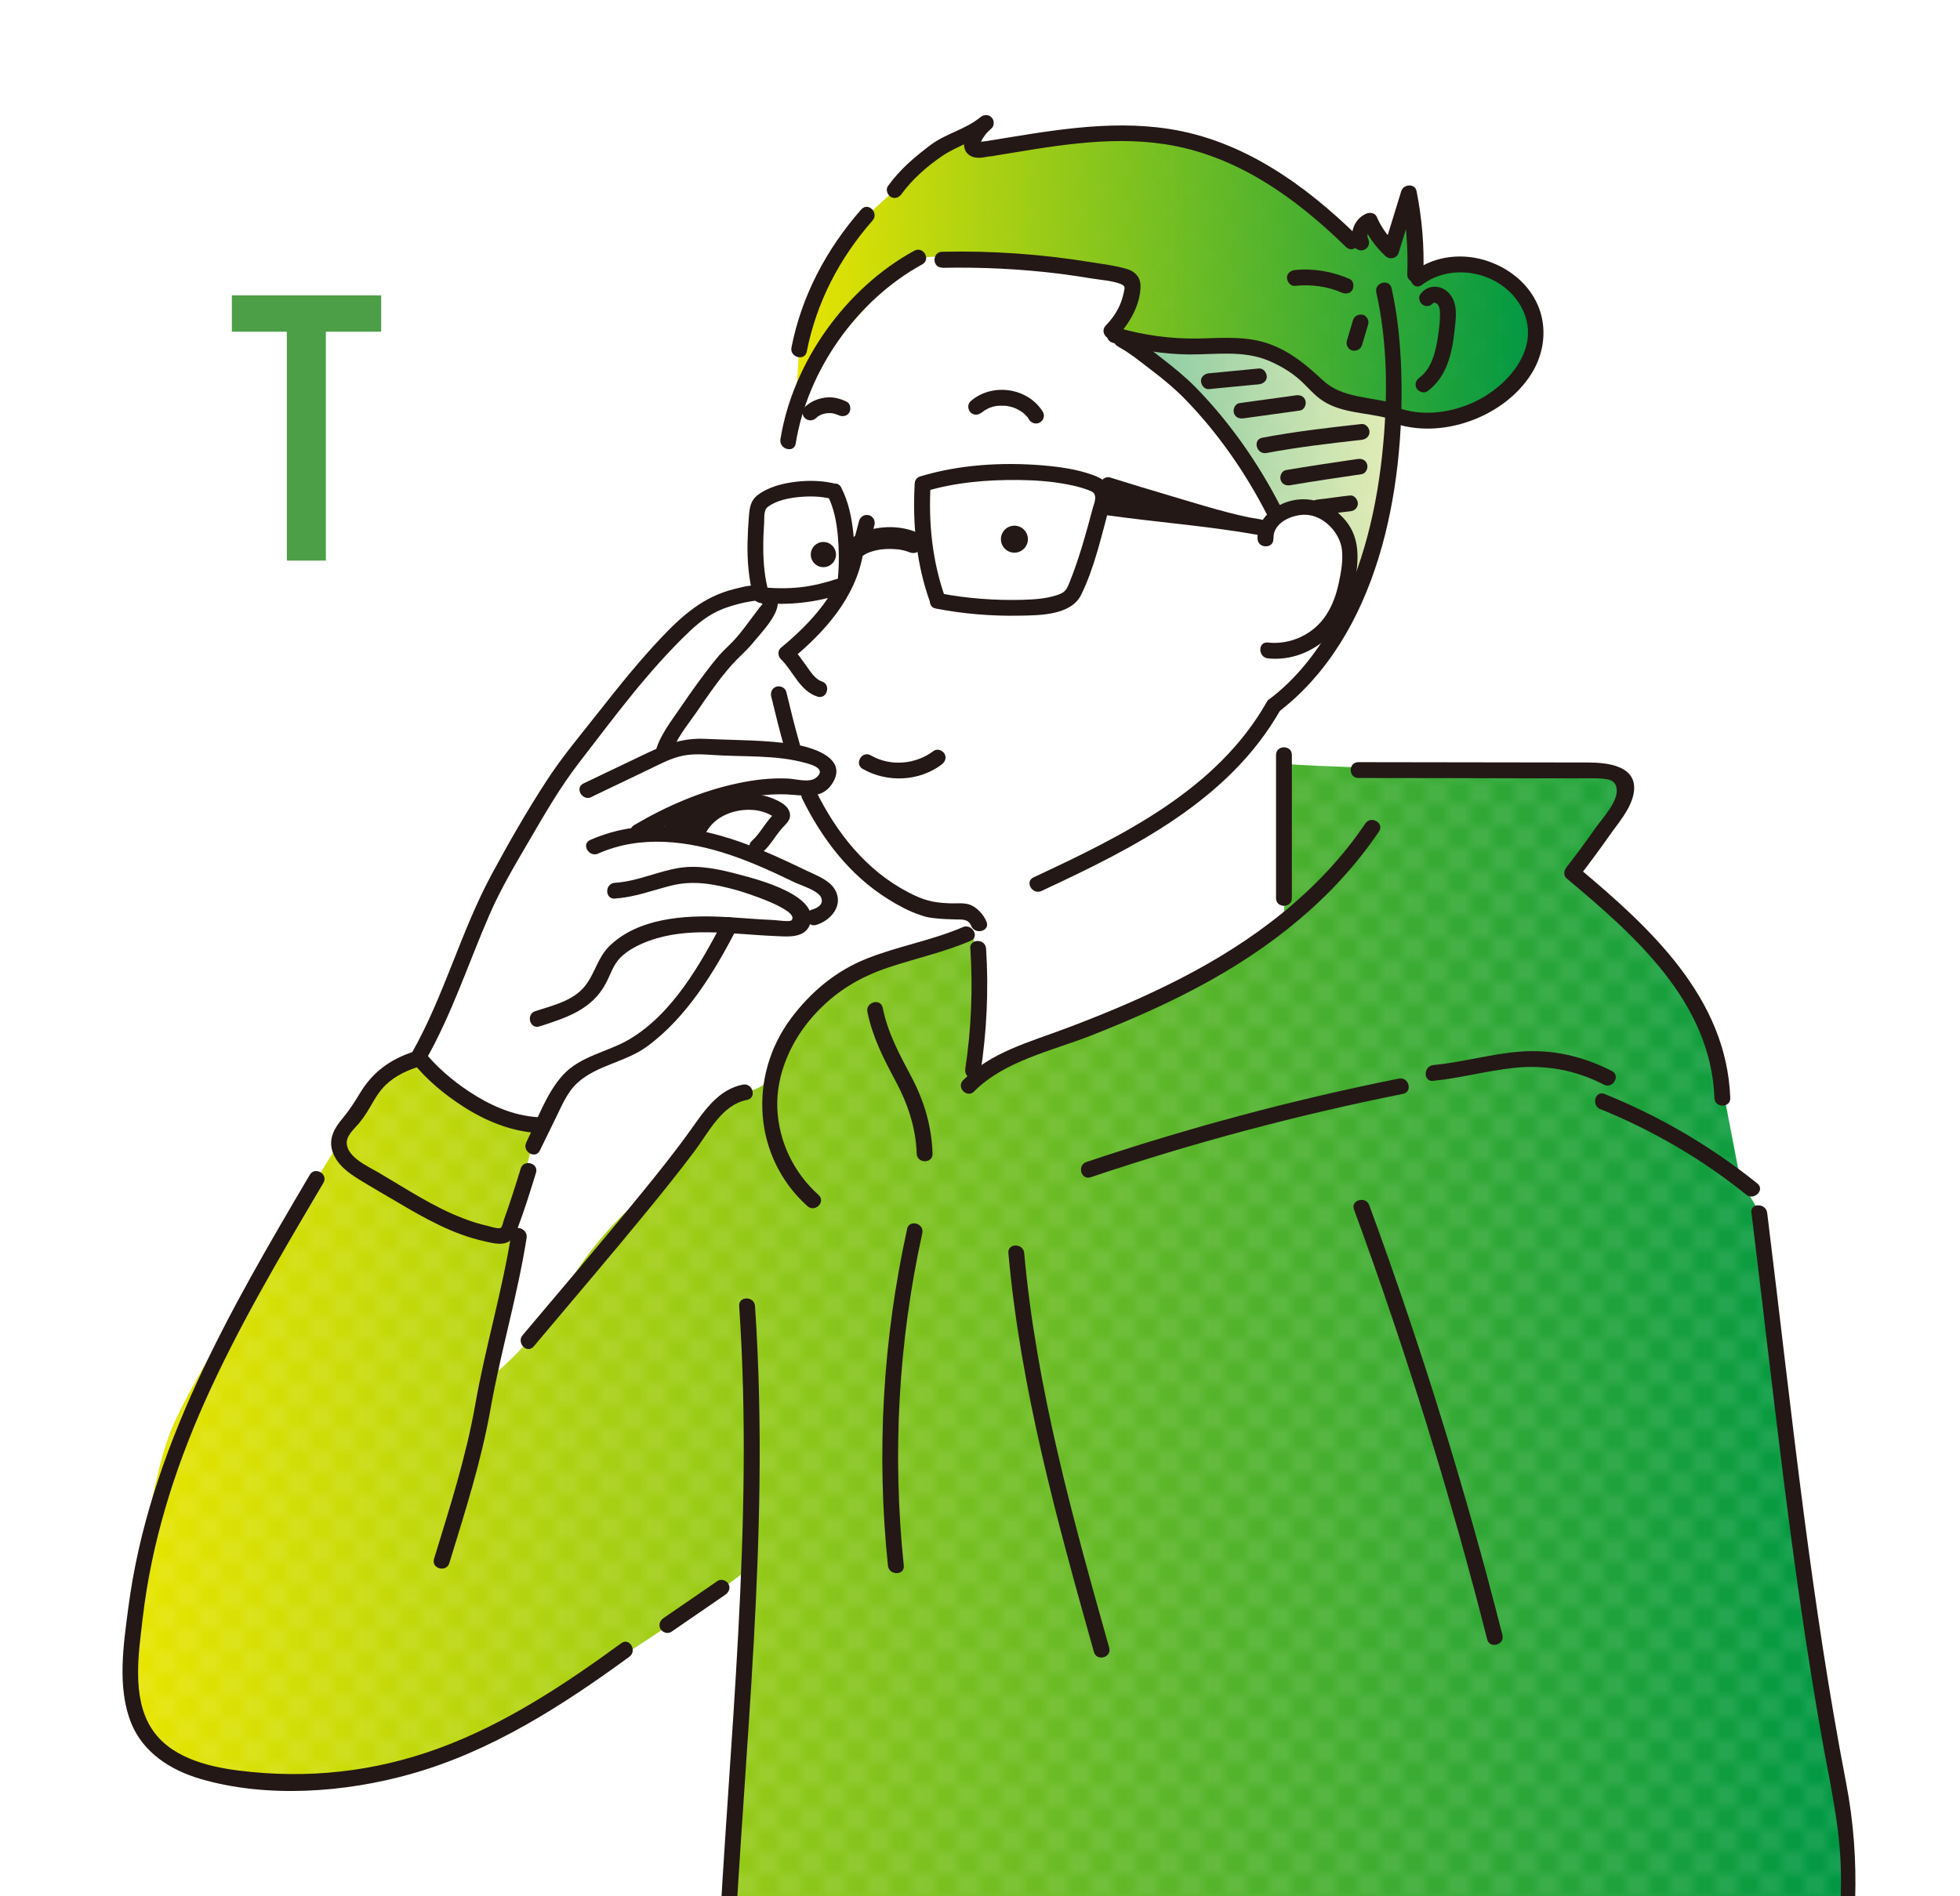 <?xml version="1.0" encoding="UTF-8"?><svg id="_レイヤー_2" xmlns="http://www.w3.org/2000/svg" xmlns:xlink="http://www.w3.org/1999/xlink" viewBox="0 0 175.75 170.08"><defs><style>.cls-1{clip-path:url(#clippath);}.cls-2,.cls-3,.cls-4{fill:none;}.cls-2,.cls-5,.cls-6,.cls-7,.cls-8,.cls-9,.cls-10,.cls-11{stroke-width:0px;}.cls-3{stroke-linejoin:round;stroke-width:.1px;}.cls-3,.cls-4{stroke:#fff;}.cls-4{stroke-miterlimit:10;stroke-width:.05px;}.cls-5{fill:url(#_名称未設定グラデーション_612);}.cls-6{fill:url(#_新規パターンスウォッチ_5);opacity:.3;}.cls-7{fill:url(#_新規グラデーションスウォッチ_18);}.cls-8{fill:url(#_名称未設定グラデーション_612-2);}.cls-9{fill:#4c9f47;}.cls-10{fill:#231815;}.cls-11{fill:#fff;}</style><clipPath id="clippath"><rect class="cls-2" width="175.75" height="170.08"/></clipPath><linearGradient id="_名称未設定グラデーション_612" x1="11.75" y1="136.87" x2="165.27" y2="136.87" gradientUnits="userSpaceOnUse"><stop offset="0" stop-color="#e8e500"/><stop offset="1" stop-color="#009844"/></linearGradient><pattern id="_新規パターンスウォッチ_5" x="0" y="0" width="4" height="4" patternTransform="translate(-747.22 27.07)" patternUnits="userSpaceOnUse" viewBox="0 0 4 4"><rect class="cls-2" width="4" height="4"/><path class="cls-11" d="M4.27,4.62c.07-.03.14-.08.19-.14.22-.25.18-.7-.02-.94-.21-.26-.56-.27-.81-.06-.29.24-.32.68-.07.98.17.2.48.26.71.17Z"/><polygon class="cls-4" points="4.27 4.62 4.32 4.61 4.35 4.57 4.4 4.56 4.44 4.52 4.46 4.48 4.49 4.45 4.52 4.41 4.53 4.37 4.56 4.33 4.58 4.29 4.58 4.25 4.59 4.21 4.61 4.17 4.62 4.12 4.61 4.08 4.62 4.03 4.61 3.99 4.61 3.94 4.61 3.9 4.59 3.86 4.58 3.81 4.57 3.77 4.54 3.73 4.54 3.69 4.51 3.65 4.5 3.61 4.46 3.58 4.45 3.54 4.4 3.51 4.39 3.47 4.34 3.45 4.31 3.42 4.26 3.41 4.22 3.38 4.19 3.36 4.14 3.36 4.09 3.35 4.05 3.33 4 3.33 3.96 3.35 3.92 3.35 3.87 3.34 3.83 3.37 3.78 3.38 3.74 3.4 3.7 3.42 3.66 3.45 3.63 3.48 3.6 3.51 3.57 3.55 3.53 3.57 3.5 3.61 3.48 3.65 3.47 3.69 3.45 3.74 3.43 3.78 3.42 3.82 3.4 3.86 3.39 3.91 3.4 3.95 3.38 4 3.38 4.04 3.39 4.09 3.4 4.13 3.41 4.18 3.43 4.22 3.43 4.27 3.46 4.3 3.49 4.34 3.51 4.38 3.54 4.42 3.55 4.46 3.6 4.48 3.62 4.53 3.66 4.54 3.7 4.58 3.74 4.59 3.78 4.61 3.82 4.63 3.87 4.64 3.91 4.65 3.96 4.65 4 4.68 4.05 4.68 4.1 4.66 4.14 4.67 4.19 4.66 4.23 4.65 4.27 4.62"/><path class="cls-11" d="M2.11,2.54c-.09.02-.19.03-.27,0-.08-.02-.16-.07-.22-.14-.13-.13-.19-.32-.17-.5.01-.12.07-.23.15-.31.37-.35,1-.06.96.43,0,.12-.05.23-.12.32-.05.06-.11.12-.19.15-.04.02-.09.03-.14.04Z"/><polygon class="cls-3" points="2.11 2.55 2.06 2.55 2.02 2.56 1.97 2.56 1.93 2.56 1.88 2.56 1.83 2.55 1.8 2.52 1.76 2.51 1.72 2.49 1.67 2.47 1.64 2.44 1.62 2.4 1.59 2.37 1.56 2.34 1.53 2.31 1.51 2.27 1.49 2.24 1.48 2.19 1.47 2.15 1.46 2.11 1.45 2.07 1.44 2.03 1.44 1.99 1.45 1.95 1.45 1.91 1.45 1.86 1.46 1.82 1.47 1.77 1.5 1.74 1.52 1.7 1.55 1.67 1.56 1.62 1.6 1.6 1.64 1.57 1.67 1.55 1.7 1.51 1.74 1.49 1.78 1.49 1.82 1.47 1.87 1.46 1.91 1.44 1.95 1.44 1.99 1.44 2.04 1.45 2.08 1.45 2.12 1.47 2.16 1.47 2.21 1.48 2.25 1.49 2.28 1.53 2.32 1.54 2.36 1.57 2.39 1.6 2.41 1.64 2.45 1.66 2.48 1.69 2.49 1.74 2.52 1.77 2.54 1.81 2.55 1.85 2.56 1.9 2.55 1.94 2.57 1.99 2.55 2.03 2.54 2.07 2.55 2.12 2.52 2.16 2.51 2.2 2.51 2.25 2.48 2.28 2.46 2.32 2.44 2.36 2.41 2.39 2.39 2.42 2.35 2.45 2.32 2.47 2.28 2.48 2.24 2.5 2.2 2.53 2.15 2.53 2.11 2.55"/><path class="cls-11" d="M.27,4.62c.07-.03.14-.08.19-.14.22-.25.18-.7-.02-.94-.21-.26-.56-.27-.81-.06-.29.24-.32.68-.07.98.17.2.48.26.71.17Z"/><polygon class="cls-4" points=".27 4.62 .32 4.61 .35 4.57 .4 4.56 .44 4.52 .46 4.48 .49 4.45 .52 4.41 .53 4.37 .56 4.33 .58 4.29 .58 4.25 .59 4.21 .61 4.17 .62 4.12 .61 4.08 .62 4.03 .61 3.99 .61 3.94 .61 3.9 .59 3.86 .58 3.81 .57 3.77 .54 3.73 .54 3.69 .51 3.65 .5 3.61 .46 3.58 .45 3.54 .4 3.51 .39 3.47 .34 3.45 .31 3.42 .26 3.41 .22 3.38 .19 3.36 .14 3.36 .09 3.35 .05 3.33 0 3.33 -.04 3.35 -.08 3.35 -.13 3.34 -.17 3.37 -.22 3.38 -.26 3.4 -.3 3.42 -.34 3.45 -.37 3.48 -.4 3.51 -.43 3.55 -.47 3.57 -.5 3.61 -.52 3.65 -.53 3.69 -.55 3.74 -.57 3.78 -.58 3.82 -.6 3.86 -.61 3.91 -.6 3.95 -.62 4 -.62 4.04 -.61 4.09 -.6 4.13 -.59 4.18 -.57 4.22 -.57 4.27 -.54 4.3 -.51 4.34 -.49 4.38 -.46 4.42 -.45 4.46 -.4 4.48 -.38 4.53 -.34 4.54 -.3 4.58 -.26 4.59 -.22 4.61 -.18 4.63 -.13 4.64 -.09 4.65 -.04 4.65 0 4.68 .05 4.68 .1 4.66 .14 4.67 .19 4.66 .23 4.65 .27 4.62"/><rect class="cls-2" width="4" height="4"/><path class="cls-11" d="M4.27.62c.07-.03.14-.08.19-.14.22-.25.18-.7-.02-.94-.21-.26-.56-.27-.81-.06-.29.24-.32.68-.07.98.17.2.48.26.71.17Z"/><polygon class="cls-4" points="4.27 .62 4.32 .61 4.35 .57 4.4 .56 4.44 .52 4.46 .48 4.49 .45 4.52 .41 4.53 .37 4.56 .33 4.58 .29 4.58 .25 4.59 .21 4.61 .17 4.62 .12 4.61 .08 4.62 .03 4.61 -.01 4.61 -.06 4.61 -.1 4.59 -.14 4.58 -.19 4.57 -.23 4.54 -.27 4.54 -.31 4.51 -.35 4.5 -.39 4.46 -.42 4.45 -.46 4.4 -.49 4.39 -.53 4.34 -.55 4.31 -.58 4.26 -.59 4.22 -.62 4.19 -.64 4.14 -.64 4.09 -.65 4.05 -.67 4 -.67 3.96 -.65 3.92 -.65 3.87 -.66 3.83 -.63 3.78 -.62 3.74 -.6 3.7 -.58 3.66 -.55 3.63 -.52 3.6 -.49 3.57 -.45 3.53 -.43 3.5 -.39 3.48 -.35 3.47 -.31 3.45 -.26 3.43 -.22 3.42 -.18 3.4 -.14 3.39 -.09 3.4 -.05 3.38 0 3.38 .04 3.39 .09 3.4 .13 3.41 .18 3.43 .22 3.43 .27 3.46 .3 3.49 .34 3.51 .38 3.54 .42 3.55 .46 3.6 .48 3.62 .53 3.66 .54 3.7 .58 3.74 .59 3.78 .61 3.82 .63 3.87 .64 3.91 .65 3.96 .65 4 .68 4.05 .68 4.1 .66 4.14 .67 4.19 .66 4.23 .65 4.27 .62"/><path class="cls-11" d="M.27.62c.07-.03.14-.08.19-.14.22-.25.18-.7-.02-.94-.21-.26-.56-.27-.81-.06-.29.24-.32.68-.07.98.17.2.48.26.71.17Z"/><polygon class="cls-4" points=".27 .62 .32 .61 .35 .57 .4 .56 .44 .52 .46 .48 .49 .45 .52 .41 .53 .37 .56 .33 .58 .29 .58 .25 .59 .21 .61 .17 .62 .12 .61 .08 .62 .03 .61 -.01 .61 -.06 .61 -.1 .59 -.14 .58 -.19 .57 -.23 .54 -.27 .54 -.31 .51 -.35 .5 -.39 .46 -.42 .45 -.46 .4 -.49 .39 -.53 .34 -.55 .31 -.58 .26 -.59 .22 -.62 .19 -.64 .14 -.64 .09 -.65 .05 -.67 0 -.67 -.04 -.65 -.08 -.65 -.13 -.66 -.17 -.63 -.22 -.62 -.26 -.6 -.3 -.58 -.34 -.55 -.37 -.52 -.4 -.49 -.43 -.45 -.47 -.43 -.5 -.39 -.52 -.35 -.53 -.31 -.55 -.26 -.57 -.22 -.58 -.18 -.6 -.14 -.61 -.09 -.6 -.05 -.62 0 -.62 .04 -.61 .09 -.6 .13 -.59 .18 -.57 .22 -.57 .27 -.54 .3 -.51 .34 -.49 .38 -.46 .42 -.45 .46 -.4 .48 -.38 .53 -.34 .54 -.3 .58 -.26 .59 -.22 .61 -.18 .63 -.13 .64 -.09 .65 -.04 .65 0 .68 .05 .68 .1 .66 .14 .67 .19 .66 .23 .65 .27 .62"/></pattern><linearGradient id="_新規グラデーションスウォッチ_18" x1="101.53" y1="42.39" x2="125.25" y2="42.39" gradientUnits="userSpaceOnUse"><stop offset="0" stop-color="#86c9a1"/><stop offset="1" stop-color="#e4edb6"/></linearGradient><linearGradient id="_名称未設定グラデーション_612-2" x1="71.31" y1="24.13" x2="137.76" y2="24.13" xlink:href="#_名称未設定グラデーション_612"/></defs><g id="_マスク"><g class="cls-1"><path class="cls-5" d="M84.95,84.52s-3.87.33-6.48,1.76-2.82.91-4.86,3.16-3.93,5.03-4.23,6.58c-.3,1.55-2.57,1.95-2.57,1.95,0,0-2.14.8-3.35,2.47s-3.57,6.06-4.66,6.28-5.37,4.1-8.01,8.76c-2.64,4.66-6.09,7.45-6.09,7.45l1.76-11.52-.37-2.46,2.11-8.05s-1.19.13-3.19-.7-6.13-2.79-6.04-3.48c.24-1.77-1.44-1.93-1.44-1.93,0,0-2.18.51-3.29,1.93s-5.09,7.68-6.88,10.78-10.33,16.37-12.1,20.97-3.39,15.39-3.49,21.24c-.1,5.85,3.39,9.2,10.04,9.84,13.23,1.26,15.99-.87,22.52-4.15,6.53-3.28,21.68-13.52,23.09-14.98.06,4.79-3.08,41.43-2.71,42.85s2,4.92,2,4.92l6.29,17h84.94l6.31-24.3s2.33-9.55,0-24.18c-2.33-14.63-6.47-47.94-6.47-47.94l-1.73-2.96-1.69-8.8s-3.05-12.76-13.36-18.74c2.25-3.02,4.74-6.97,4.74-6.97,0,0,1.7-2.24-6.41-2.24-17.37,0-24.18-.54-24.18-.54v14.18s-4.39,2.74-5.99,3.93-16.42,7.3-20.31,9.17c-1.36.54-1.98.21-1.98.21l.93-6.98-.54-5.26-2.3.75Z"/><path class="cls-6" d="M84.95,84.52s-3.87.33-6.48,1.76-2.82.91-4.86,3.16-3.93,5.03-4.23,6.58c-.3,1.55-2.57,1.95-2.57,1.95,0,0-2.14.8-3.35,2.47s-3.57,6.06-4.66,6.28-5.37,4.1-8.01,8.76c-2.64,4.66-6.09,7.45-6.09,7.45l1.76-11.52-.37-2.46,2.11-8.05s-1.19.13-3.19-.7-6.13-2.79-6.04-3.48c.24-1.77-1.44-1.93-1.44-1.93,0,0-2.18.51-3.29,1.93s-5.09,7.68-6.88,10.78-10.33,16.37-12.1,20.97-3.39,15.39-3.49,21.24c-.1,5.85,3.39,9.2,10.04,9.84,13.23,1.26,15.99-.87,22.52-4.15,6.53-3.28,21.68-13.52,23.09-14.98.06,4.79-3.08,41.43-2.71,42.85s2,4.92,2,4.92l6.29,17h84.94l6.31-24.3s2.33-9.55,0-24.18c-2.33-14.63-6.47-47.94-6.47-47.94l-1.73-2.96-1.69-8.8s-3.05-12.76-13.36-18.74c2.25-3.02,4.74-6.97,4.74-6.97,0,0,1.7-2.24-6.41-2.24-17.37,0-24.18-.54-24.18-.54v14.18s-4.39,2.74-5.99,3.93-16.42,7.3-20.31,9.17c-1.36.54-1.98.21-1.98.21l.93-6.98-.54-5.26-2.3.75Z"/><path class="cls-7" d="M124.22,36.78s-2.26-.28-4.08-1.2-1.51-1.68-4.4-3.04-2.99-1.36-5.1-1.48-3.71-.03-4.86-.11-4.25-.59-4.25-.59c0,0,5.58,5.44,6.45,6.62s6.82,9.03,6.82,9.03c0,0,1.61-2.12,3.64-.35s3.07,6.73,1.68,8.75c.18-.32,1.74-1.57,1.72-2.96s2.64-3.9,3.39-12.61c.17-1.97-1.01-2.07-1.01-2.07Z"/><path class="cls-6" d="M124.22,36.78s-2.26-.28-4.08-1.2-1.51-1.68-4.4-3.04-2.99-1.36-5.1-1.48-3.71-.03-4.86-.11-4.25-.59-4.25-.59c0,0,5.58,5.44,6.45,6.62s6.82,9.03,6.82,9.03c0,0,1.61-2.12,3.64-.35s3.07,6.73,1.68,8.75c.18-.32,1.74-1.57,1.72-2.96s2.64-3.9,3.39-12.61c.17-1.97-1.01-2.07-1.01-2.07Z"/><path class="cls-8" d="M71.65,31.35s2.05-7.98,5.67-11.58,8.59-7.32,8.59-7.32l2.5-1.42s-3.02,2.05-.62,2.42,6.41-1.98,12.16-1.49c5.75.49,15.19,2.46,20.53,9.01.71.68,2.36-1.18,2.36-1.18l1.92,2.68,1.58-5.13.8,7.61s4.11-2.02,6.26-.78,4.75,3.21,4.31,5.56-3.04,6.6-5.99,7.28-6.51-.32-6.51-.32c0,0-.92-.39-3.48-.99s-3.91-1.1-6.03-3.04-3.98-1.93-5.97-1.94-8.24-.24-8.24-.24l-1.54-.41s1.81-2.69,1.61-3.55.06-1.52-3.39-2.18-13.03-1.22-13.03-1.22c0,0-2.58-.44-3.82.59s-8.2,8.9-8.2,8.9l-1.81,4.24.34-5.49Z"/><path class="cls-6" d="M71.65,31.35s2.05-7.98,5.67-11.58,8.59-7.32,8.59-7.32l2.5-1.42s-3.02,2.05-.62,2.42,6.41-1.98,12.16-1.49c5.75.49,15.19,2.46,20.53,9.01.71.68,2.36-1.18,2.36-1.18l1.92,2.68,1.58-5.13.8,7.61s4.11-2.02,6.26-.78,4.75,3.21,4.31,5.56-3.04,6.6-5.99,7.28-6.51-.32-6.51-.32c0,0-.92-.39-3.48-.99s-3.91-1.1-6.03-3.04-3.98-1.93-5.97-1.94-8.24-.24-8.24-.24l-1.54-.41s1.81-2.69,1.61-3.55.06-1.52-3.39-2.18-13.03-1.22-13.03-1.22c0,0-2.58-.44-3.82.59s-8.2,8.9-8.2,8.9l-1.81,4.24.34-5.49Z"/><path class="cls-10" d="M93.39,79.91c8.16-3.8,16.8-8.09,21.42-16.23.45-.79-.77-1.51-1.22-.72-4.49,7.91-12.99,12.03-20.91,15.73-.83.38-.11,1.61.72,1.22h0Z"/><path class="cls-10" d="M77.19,49.45s.07-.07.11-.1c.08-.07-.13.08.03-.02.08-.05.16-.1.24-.15s.17-.09.26-.13c.19-.09-.07.02.04-.02.05-.02.1-.04.16-.06.21-.07.42-.13.63-.17.1-.02.21-.04.31-.06-.1.02.02,0,.06,0,.06,0,.12-.01.18-.02.44-.04.88-.03,1.32.02.08,0-.08-.02.05,0,.06,0,.11.02.17.03.1.02.19.04.29.06.1.03.21.05.31.09.05.02.31.12.17.06.35.15.76.11.97-.25.17-.3.1-.82-.25-.97-.97-.41-2.04-.55-3.09-.45s-2.15.4-2.96,1.13c-.28.26-.26.74,0,1,.28.28.72.26,1,0h0Z"/><path class="cls-10" d="M77.19,49.99s.07-.07.11-.1c.08-.07-.13.08.03-.02.08-.05.16-.1.24-.15s.17-.09.26-.13c.19-.09-.07.02.04-.02.05-.02.1-.04.16-.06.21-.07.42-.13.63-.17.1-.02.21-.04.31-.06-.1.02.02,0,.06,0,.06,0,.12-.01.18-.02.44-.04.88-.03,1.32.02.08,0-.08-.02.05,0,.06,0,.11.02.17.03.1.02.19.04.29.06.1.03.21.05.31.09.05.02.31.12.17.06.35.15.76.11.97-.25.17-.3.1-.82-.25-.97-.97-.41-2.04-.55-3.09-.45s-2.15.4-2.96,1.13c-.28.26-.26.74,0,1,.28.28.72.26,1,0h0Z"/><path class="cls-10" d="M82.02,43.4c-.21,3.61.16,7.26,1.4,10.68.31.85,1.68.48,1.37-.38-1.2-3.31-1.55-6.8-1.34-10.3.05-.91-1.37-.91-1.42,0h0Z"/><path class="cls-10" d="M82.91,44.09c2.72-.83,5.63-1.07,8.46-1.04,1.46.02,2.92.12,4.35.4.58.11,1.16.25,1.72.45.48.17.81.27.76.85-.02.26-.13.53-.2.78-.6,2.24-1.22,4.53-2.09,6.69-.29.71-.4.91-1.14,1.16-1,.33-2.09.39-3.14.42-2.44.06-4.95-.12-7.35-.59-.89-.17-1.27,1.19-.38,1.37,2.46.48,5.03.69,7.53.64,1.76-.03,4.62-.02,5.52-1.88,1.12-2.29,1.73-4.91,2.39-7.36.17-.63.42-1.32.25-1.97-.2-.78-.9-1.16-1.61-1.41-1.43-.52-2.98-.73-4.49-.86-3.61-.3-7.48-.07-10.97.99-.87.26-.5,1.63.38,1.37h0Z"/><path class="cls-10" d="M112.89,47.3c-3.2-.53-13.52-3.77-13.52-3.77v2.01c3.19.46,10.1,1.14,13.52,1.76"/><path class="cls-10" d="M113.07,46.61c-2.69-.46-5.34-1.32-7.96-2.09-1.86-.55-3.71-1.11-5.56-1.69-.44-.14-.9.24-.9.68v2.01c0,.28.22.64.52.68,4.5.64,9.04.96,13.52,1.76.89.16,1.27-1.21.38-1.37-4.47-.8-9.02-1.12-13.52-1.76l.52.68v-2.01l-.9.68c1.85.58,3.7,1.14,5.56,1.69,2.62.77,5.27,1.63,7.96,2.09.89.15,1.28-1.21.38-1.37h0Z"/><path class="cls-10" d="M76.55,51.8c.11-1.31.1-2.64-.03-3.95-.15-1.42-.43-2.84-1.09-4.12-.42-.81-1.64-.09-1.22.72.57,1.11.81,2.4.92,3.64s.12,2.48.01,3.71c-.03.38.35.71.71.71.41,0,.68-.33.71-.71h0Z"/><path class="cls-10" d="M75,43.41c-1.14-.3-2.37-.34-3.54-.21-1.24.14-2.53.45-3.54,1.22-.6.46-.7,1.1-.76,1.81-.07.81-.11,1.61-.13,2.42-.03,1.65.1,3.32.54,4.91.25.88,1.61.5,1.37-.38-.38-1.34-.5-2.72-.5-4.11,0-.73.03-1.46.08-2.19.03-.42-.06-1.11.31-1.4.76-.59,1.88-.81,2.81-.9.99-.09,2-.08,2.96.18.88.23,1.26-1.13.38-1.37h0Z"/><path class="cls-10" d="M114.19,48.31c-.06-1.44,1.67-2.17,2.89-2.14,1.6.05,3.08,1.6,3.25,3.15.11.96-.08,2.01-.28,2.95-.22,1.04-.57,2.04-1.16,2.93-1.14,1.71-3.17,2.65-5.2,2.43-.91-.1-.9,1.32,0,1.42,2.02.22,4.04-.57,5.48-1.98,1.51-1.48,2.16-3.56,2.44-5.6.25-1.82.19-3.53-1.11-4.96-1.2-1.32-2.81-2-4.58-1.63-1.62.34-3.24,1.65-3.16,3.44.04.91,1.46.91,1.42,0h0Z"/><path class="cls-10" d="M123.41,26.23c1.01,4.47,1.03,9.19.61,13.73-.5,5.43-1.77,10.96-4.39,15.77-1.46,2.68-3.36,5.12-5.79,6.97-.72.55-.01,1.78.72,1.22,9.02-6.86,11.41-19.9,11.09-30.58-.08-2.51-.32-5.04-.87-7.49-.2-.89-1.57-.51-1.37.38h0Z"/><path class="cls-10" d="M128.57,27.12c-.04.06,0,.01.06.03.05.02.17.04.24.11.2.18.24.52.25.77.02.73-.08,1.49-.19,2.21-.2,1.29-.54,2.81-1.65,3.63-.31.23-.46.61-.25.97.18.3.66.48.97.25,1.75-1.29,2.21-3.42,2.43-5.46.12-1.06.32-2.34-.42-3.24s-1.99-.9-2.65,0c-.23.31-.05.79.25.97.36.21.74.05.97-.25h0Z"/><path class="cls-10" d="M81.98,22.49c-6.14,3.35-10.89,10-12,16.91-.14.89,1.22,1.28,1.37.38,1.06-6.58,5.5-12.87,11.35-16.07.8-.44.09-1.66-.72-1.22h0Z"/><path class="cls-10" d="M69.15,62.45c.38,1.57.76,3.14,1.21,4.69.11.37.5.6.87.49s.6-.5.49-.87c-.45-1.55-.83-3.12-1.21-4.69-.09-.37-.51-.59-.87-.49-.38.1-.58.5-.49.87h0Z"/><path class="cls-10" d="M77.37,68.97c2.17,1.25,5.06,1.12,7.07-.4.3-.23.46-.61.25-.97-.18-.3-.66-.49-.97-.25-1.62,1.22-3.87,1.42-5.64.4-.79-.46-1.51.77-.72,1.22h0Z"/><path class="cls-10" d="M76,49.41c-.65,3.63-3.24,6.43-5.99,8.7-.29.24-.26.76,0,1,1.11,1.07,1.7,2.87,3.29,3.37.87.27,1.25-1.09.38-1.37-.58-.18-1.02-.89-1.36-1.36-.41-.56-.8-1.17-1.3-1.65v1c2.92-2.41,5.66-5.48,6.35-9.33.16-.89-1.21-1.27-1.37-.38h0Z"/><path class="cls-10" d="M88.05,37s.17-.14.06-.06c.04-.03.09-.06.14-.1.1-.07.21-.13.31-.18.05-.02.1-.05.15-.07.11-.05-.15.05.04-.02.11-.03.21-.07.31-.1.12-.03.24-.05.36-.07.08-.01-.09,0,.04,0,.07,0,.13-.01.2-.01.11,0,.22,0,.33,0,.07,0,.13,0,.2.01.14,0-.04,0,.04,0,.23.04.46.09.68.17.05.02.1.04.16.06.07.03-.07-.04.04.02s.22.11.32.17.21.13.3.2c-.06-.04-.03-.02.01.01.05.04.1.09.15.13.08.08.15.16.23.24.13.15-.06-.1.05.07.04.06.07.11.11.17.2.32.63.45.97.25s.46-.64.25-.97c-1.35-2.17-4.56-2.61-6.47-.93-.29.25-.26.74,0,1,.29.29.71.25,1,0h0Z"/><path class="cls-10" d="M68.27,54.08c2.48.23,4.9-.04,7.27-.82.86-.28.49-1.65-.38-1.37-1.09.36-2.22.65-3.37.78s-2.35.11-3.52,0c-.38-.04-.71.35-.71.71,0,.41.33.67.71.71h0Z"/><path class="cls-10" d="M75.92,36.03c-.59-.29-1.25-.46-1.91-.37-.7.09-1.32.36-1.84.84-.27.25-.27.75,0,1,.29.27.71.27,1,0,.04-.04.1-.07.13-.12-.02.02-.12.08-.04.03.02-.02.05-.03.07-.05.1-.06.2-.12.3-.17.08-.04-.02.01-.05.02.03,0,.05-.02.08-.03.05-.02.11-.04.16-.05s.11-.03.17-.04c.03,0,.06-.01.08-.02.13-.03-.13.01-.04,0,.12-.01.23-.02.35-.02.06,0,.12,0,.18.01.02,0,.13.02.02,0s0,0,.02,0c.12.02.24.05.35.09.06.02.12.04.17.06.09.03-.12-.06-.04-.02.03.02.07.03.11.05.33.16.78.1.97-.25.17-.32.1-.79-.25-.97h0Z"/><path class="cls-10" d="M127.5,25.55c2.79-2.1,7.14-1.13,8.86,1.9,2.06,3.61-1.13,7.26-4.33,8.68-1.96.87-4.25,1.19-6.33.56-.88-.26-1.25,1.1-.38,1.37,4.26,1.28,9.62-.76,11.99-4.52,1.17-1.85,1.46-4.17.57-6.2-.82-1.88-2.51-3.24-4.42-3.9-2.22-.78-4.79-.53-6.69.9-.72.54-.01,1.77.72,1.22h0Z"/><path class="cls-10" d="M127.63,24.6c.09-2.5-.12-5-.61-7.46-.14-.72-1.17-.63-1.37,0-.53,1.71-1.05,3.42-1.58,5.13l1.18-.31c-.78-.72-1.39-1.56-1.81-2.53-.16-.37-.66-.4-.97-.25-1.11.51-1.53,1.86-1.02,2.93.17.34.66.44.97.25.35-.21.42-.62.25-.97-.18-.37.1-.81.51-.99l-.97-.25c.47,1.07,1.17,2.03,2.03,2.82.4.36,1.02.21,1.18-.31.53-1.71,1.05-3.42,1.58-5.13h-1.37c.46,2.33.64,4.71.56,7.08-.03.91,1.39.91,1.42,0h0Z"/><path class="cls-10" d="M77.23,18.78c-3.12,3.56-5.34,7.72-6.26,12.38-.18.89,1.19,1.27,1.37.38.87-4.42,2.93-8.38,5.9-11.76.6-.68-.4-1.69-1-1h0Z"/><path class="cls-10" d="M121.69,21.14c-4.7-4.59-10.25-8.56-16.89-9.58-5.46-.84-10.93.22-16.31,1.09-.9.15-.52,1.51.38,1.37,5.11-.83,10.37-1.88,15.56-1.09,6.41.97,11.72,4.78,16.26,9.22.65.64,1.66-.36,1-1h0Z"/><circle class="cls-10" cx="73.83" cy="49.74" r="1.13"/><circle class="cls-10" cx="90.96" cy="48.36" r="1.21"/><path class="cls-10" d="M87.01,85.08c.23,3.59.09,7.2-.45,10.75-.06.38.1.76.49.87.33.1.81-.12.87-.49.56-3.68.74-7.41.5-11.13-.06-.91-1.48-.91-1.42,0h0Z"/><path class="cls-10" d="M114.42,67.71v12.85c0,.91,1.42.91,1.42,0v-12.85c0-.91-1.42-.91-1.42,0h0Z"/><path class="cls-10" d="M77.78,90.76c.45,2.23,1.44,4.18,2.51,6.17s1.83,4.16,1.91,6.54c.03.91,1.45.91,1.42,0-.08-2.46-.74-4.69-1.88-6.85-1.07-2.03-2.13-3.95-2.59-6.23-.18-.89-1.55-.52-1.37.38h0Z"/><path class="cls-10" d="M81.34,110.23c-2.18,9.91-2.77,20.1-1.72,30.19.09.9,1.51.91,1.42,0-1.04-9.97-.49-20.03,1.66-29.81.2-.89-1.17-1.27-1.37-.38h0Z"/><path class="cls-10" d="M90.42,112.39c1.09,12.2,4.37,24.03,7.67,35.78.25.88,1.61.5,1.37-.38-3.27-11.63-6.54-23.33-7.62-35.4-.08-.9-1.5-.91-1.42,0h0Z"/><path class="cls-10" d="M66.28,117.14c1.34,19.64-.94,39.24-1.91,58.84-.2,4.1-1.15,9.36,1.83,12.72.61.68,1.61-.32,1-1-1.36-1.53-1.62-3.58-1.64-5.56-.02-2.13.13-4.28.24-6.41.24-4.7.55-9.4.87-14.1.64-9.47,1.31-18.94,1.43-28.43.07-5.36-.04-10.71-.4-16.06-.06-.91-1.48-.91-1.42,0h0Z"/><path class="cls-10" d="M121.8,69.78c5.37,0,10.75.02,16.12.03h3.97c.57,0,1.14-.02,1.7.02.72.06,1.25.14,1.37.9.18,1.14-1.29,2.67-1.92,3.57-.83,1.18-1.68,2.34-2.57,3.48-.22.28-.32.73,0,1,6.12,5.12,12.94,11.1,13.26,19.7.03.91,1.45.91,1.42,0-.33-9.03-7.22-15.3-13.67-20.7v1c.96-1.24,1.89-2.49,2.79-3.77.79-1.14,1.95-2.42,2.21-3.82.47-2.51-2.33-2.8-4.09-2.8-6.86-.01-13.73-.02-20.59-.03-.91,0-.91,1.42,0,1.42h0Z"/><path class="cls-10" d="M87.35,97.89c2.73-2.75,6.97-3.63,10.48-5.01,3.28-1.29,6.52-2.7,9.63-4.36,6.38-3.4,12.12-7.91,16.19-13.94.51-.76-.72-1.47-1.22-.72-4.16,6.16-10.15,10.62-16.7,13.97-3.26,1.67-6.63,3.08-10.05,4.37s-6.8,2.15-9.32,4.69c-.64.65.36,1.65,1,1h0Z"/><path class="cls-10" d="M97.8,105.59c9.17-3.09,18.52-5.58,28.01-7.48.89-.18.52-1.55-.38-1.37-9.49,1.9-18.84,4.4-28.01,7.48-.86.29-.49,1.66.38,1.37h0Z"/><path class="cls-10" d="M128.52,96.94c2.43-.24,4.8-.9,7.23-1.16,2.84-.3,5.52.19,8.06,1.5.81.42,1.53-.81.72-1.22-2.61-1.34-5.41-1.98-8.34-1.73-2.58.22-5.09.95-7.67,1.2-.9.09-.91,1.51,0,1.42h0Z"/><path class="cls-10" d="M86.33,83.16c-2.77,1.19-5.79,1.7-8.59,2.81s-5.05,3.01-6.82,5.38c-3.85,5.17-3.39,12.46,1.48,16.83.68.61,1.68-.39,1-1-2.23-2-3.59-4.81-3.7-7.81s1.22-6.02,3.29-8.32c1.9-2.1,4.05-3.4,6.71-4.29,2.44-.81,4.97-1.36,7.34-2.38.84-.36.11-1.58-.72-1.22h0Z"/><path class="cls-10" d="M143.5,99.48c4.7,1.9,9.13,4.49,13.08,7.67.7.57,1.71-.43,1-1-4.15-3.34-8.76-6.03-13.7-8.03-.85-.34-1.21,1.03-.38,1.37h0Z"/><path class="cls-10" d="M157.05,108.78c1.94,15.75,3.55,31.56,6.33,47.19.66,3.74,1.53,7.44,1.67,11.25.13,3.4-.19,6.81-.81,10.15-1.23,6.7-3.5,13.15-5.09,19.76-.48,1.98-.9,3.97-1.23,5.98-.26,1.56-.43,3.2-1.12,4.65-1.48,3.11-5.46,2.88-7.36,5.56-.53.75.7,1.46,1.22.72.84-1.19,2.31-1.64,3.58-2.21s2.44-1.28,3.26-2.46c1.74-2.5,1.75-6.02,2.35-8.9,1.4-6.72,3.68-13.22,5.18-19.91s1.85-13.68.51-20.64c-1.53-7.94-2.72-15.94-3.77-23.96-1.18-9.05-2.19-18.12-3.31-27.18-.11-.89-1.53-.9-1.42,0h0Z"/><path class="cls-10" d="M121.41,108.48c4.64,12.64,8.63,25.5,11.94,38.55.22.88,1.59.51,1.37-.38-3.31-13.05-7.3-25.92-11.94-38.55-.31-.85-1.68-.48-1.37.38h0Z"/><path class="cls-10" d="M66.61,97.28c-2.17.43-3.42,2.29-4.62,3.98-1.37,1.93-2.86,3.79-4.36,5.63-3.53,4.34-7.17,8.59-10.77,12.87-.58.69.41,1.7,1,1,3.44-4.1,6.93-8.17,10.32-12.32,1.39-1.7,2.77-3.42,4.09-5.18s2.46-4.17,4.72-4.61c.89-.18.52-1.54-.38-1.37h0Z"/><path class="cls-10" d="M37.02,95.3c1.23,1.53,2.8,2.84,4.44,3.9,2.02,1.31,4.31,2.27,6.74,2.42.91.06.91-1.36,0-1.42-2.23-.14-4.32-1.09-6.16-2.31-1.49-.99-2.89-2.19-4.02-3.59-.57-.71-1.57.3-1,1h0Z"/><path class="cls-10" d="M36.99,94.36c-2.06.69-3.6,1.83-4.72,3.7-.48.8-.96,1.54-1.56,2.26-.73.86-1.28,1.83-.89,2.98s1.42,1.9,2.38,2.49c1.17.72,2.36,1.4,3.53,2.09,2.38,1.41,4.89,2.82,7.62,3.43.62.14,1.45.38,2.06.15s.83-.83,1.04-1.4c.6-1.6,1.11-3.24,1.61-4.87.27-.87-1.1-1.25-1.37-.38-.47,1.55-.96,3.09-1.51,4.61-.06.17-.14.64-.3.72-.23.1-.91-.13-1.16-.19-.73-.16-1.45-.39-2.15-.66-2.71-1.03-5.15-2.67-7.64-4.13-.91-.53-2.73-1.33-2.84-2.57-.06-.75.72-1.37,1.15-1.9.24-.3.47-.62.67-.94.44-.7.8-1.45,1.34-2.08.82-.97,1.93-1.54,3.12-1.94.86-.29.49-1.66-.38-1.37h0Z"/><path class="cls-10" d="M27.78,105.37c-7.17,12.16-14.43,24.62-16.28,38.87-.43,3.28-1.01,7.1.25,10.27,1.07,2.68,3.53,4.25,6.21,5.04,5.96,1.75,12.98,1.23,18.89-.44,7.21-2.03,13.59-6.13,19.58-10.51.73-.53.02-1.76-.72-1.22-5.05,3.69-10.36,7.21-16.26,9.39s-11.92,2.8-18.01,2.04c-2.87-.36-6.22-1.2-7.87-3.81-1.78-2.8-1.13-6.78-.77-9.9.77-6.65,2.78-13.11,5.49-19.22,3.05-6.86,6.9-13.33,10.71-19.79.46-.79-.76-1.5-1.22-.72h0Z"/><path class="cls-10" d="M45.85,110.65c-.81,5.16-2.33,10.17-3.23,15.31-.84,4.76-2.29,9.24-3.7,13.86-.27.87,1.1,1.25,1.37.38,1.41-4.62,2.86-9.1,3.7-13.86.91-5.14,2.42-10.15,3.23-15.31.14-.89-1.23-1.28-1.37-.38h0Z"/><path class="cls-10" d="M60.2,146.36c1.62-1.11,3.24-2.23,4.86-3.34.31-.22.46-.62.25-.97-.18-.31-.65-.47-.97-.25-1.62,1.11-3.24,2.23-4.86,3.34-.31.22-.46.62-.25.97.18.31.65.47.97.25h0Z"/><path class="cls-10" d="M71.95,71.67c1.78,3.6,4.26,6.85,7.71,8.99.87.54,1.83,1.07,2.8,1.39.51.17.62.22,1.28.3s1.34.1,2.01.12c.54.01,1.08-.06,1.34.58.34.83,1.71.47,1.37-.38-.27-.66-.91-1.37-1.63-1.57-.52-.14-1.17-.05-1.7-.08-1.5-.06-2.32-.27-3.71-1-3.77-1.97-6.41-5.33-8.26-9.08-.4-.82-1.63-.1-1.22.72h0Z"/><path class="cls-10" d="M77.04,46.7c-.12.45-.24.9-.36,1.35l-.05.19c-.05.18-.02.39.07.55.09.15.25.29.42.33.18.04.39.03.55-.07s.28-.24.33-.42c.12-.45.24-.9.36-1.35l.05-.19c.05-.18.02-.39-.07-.55-.09-.15-.25-.29-.42-.33-.18-.04-.39-.03-.55.07s-.28.24-.33.42h0Z"/><path class="cls-10" d="M99.76,30.74c2.24.66,4.55,1.03,6.88,1.05s4.8-.39,7.06.54c1.01.42,2.03,1.01,2.85,1.74.7.62,1.28,1.38,2.08,1.89,1.72,1.13,4.05,1.04,5.98,1.6.88.26,1.25-1.11.38-1.37-2.14-.62-4.64-.47-6.35-2.06-1.44-1.34-2.79-2.5-4.66-3.22-2.08-.8-4.26-.6-6.44-.55-2.52.05-4.98-.28-7.4-.99-.88-.26-1.25,1.11-.38,1.37h0Z"/><path class="cls-10" d="M121.02,25.02c-1.55-.67-3.23-.97-4.91-.8-.37.04-.73.3-.71.71.02.35.31.75.71.71,1.45-.15,2.9.04,4.19.6.34.15.78.11.97-.25.16-.31.11-.81-.25-.97h0Z"/><path class="cls-10" d="M121.32,28.72l-.55,1.85c-.11.36.13.79.49.87s.76-.11.87-.49l.55-1.85c.11-.36-.13-.79-.49-.87s-.76.11-.87.49h0Z"/><path class="cls-10" d="M84.48,24.02c3.54-.07,7.08.1,10.6.54.92.12,1.85.26,2.77.41.82.14,1.83.19,2.61.49.47.19.41.32.3.81-.08.38-.2.75-.35,1.1-.3.69-.74,1.29-1.26,1.83-.63.66.37,1.66,1,1,1.13-1.17,2.11-2.86,2.12-4.54,0-.78-.48-1.31-1.21-1.53-1.07-.32-2.23-.45-3.33-.63-4.38-.71-8.81-1.02-13.25-.92-.91.02-.91,1.44,0,1.42h0Z"/><path class="cls-10" d="M100.23,31.07c1.11.6,2.11,1.44,3.11,2.2s1.99,1.58,2.89,2.5c2.95,3.02,5.43,6.59,7.36,10.35.42.81,1.64.1,1.22-.72-1.98-3.86-4.54-7.53-7.58-10.64-.94-.96-1.97-1.79-3.03-2.61s-2.09-1.68-3.25-2.31c-.8-.43-1.52.79-.72,1.22h0Z"/><path class="cls-10" d="M108.4,34.9l3.92-.38.56-.05c.37-.04.73-.3.71-.71-.02-.35-.31-.75-.71-.71l-3.92.38-.56.05c-.37.04-.73.3-.71.71.02.35.31.75.71.71h0Z"/><path class="cls-10" d="M111.51,37.52c1.48-.2,2.95-.41,4.43-.61l.63-.09c.38-.05.59-.54.49-.87-.11-.41-.49-.55-.87-.49-1.48.2-2.95.41-4.43.61l-.63.09c-.38.05-.59.54-.49.87.11.41.49.55.87.49h0Z"/><path class="cls-10" d="M113.57,40.63c2.82-.53,5.68-.86,8.52-1.18.38-.04.71-.3.71-.71,0-.35-.33-.75-.71-.71-2.97.33-5.96.67-8.9,1.23-.9.17-.52,1.54.38,1.37h0Z"/><path class="cls-10" d="M115.7,43.52c2.13-.36,4.26-.68,6.4-.99.38-.06.59-.54.49-.87-.11-.41-.49-.55-.87-.49-2.13.31-4.27.63-6.4.99-.38.06-.59.53-.49.87.11.4.49.56.87.49h0Z"/><path class="cls-10" d="M118.18,46.22c.96-.1,1.91-.26,2.87-.36.19-.02.36-.07.5-.21.12-.12.22-.32.21-.5-.02-.35-.31-.75-.71-.71-.96.1-1.91.26-2.87.36-.19.02-.36.07-.5.21-.12.12-.22.32-.21.5.02.35.31.75.71.71h0Z"/><path class="cls-10" d="M80.84,17.4c.97-1.33,2.29-2.49,3.65-3.41s3.08-1.38,4.41-2.47l-1-1c-.6.52-1.23,1.3-1.41,2.09-.11.47-.02.96.38,1.27.47.37,1.11.29,1.66.18.89-.18.52-1.55-.38-1.37-.14.03-.34,0-.48.04.05-.02,0-.03.06.03-.11-.08.08.09.09.1.11.15,0-.03.04.14-.03-.12-.04.11,0-.02.04-.15.06-.21.08-.24.26-.5.52-.85.96-1.22.29-.25.26-.75,0-1-.29-.29-.71-.24-1,0-1.32,1.09-3.08,1.45-4.45,2.48-1.44,1.08-2.78,2.22-3.83,3.69-.22.31-.05.79.25.97.36.21.74.06.97-.25h0Z"/><path class="cls-10" d="M64.82,82.62c-2,3.85-4.54,8.33-8.39,10.6-1.95,1.15-4.39,1.48-5.97,3.22-1.49,1.65-2.3,4.04-3.27,6.03-.4.82.82,1.54,1.22.72.47-.97.95-1.94,1.42-2.91.54-1.1,1.03-2.32,1.95-3.16,1.74-1.59,4.34-1.86,6.24-3.26,3.56-2.61,6.02-6.67,8.02-10.52.42-.81-.8-1.53-1.22-.72h0Z"/><path class="cls-10" d="M53.03,71.48c1.71-.82,3.41-1.63,5.12-2.45.89-.43,1.78-.91,2.74-1.17s1.97-.22,2.97-.15c2.77.2,5.67-.03,8.37.72.6.16,1.91.55.94,1.33-.6.48-1.81.1-2.52.07-1.51-.07-3.04.11-4.52.43-3.27.69-6.39,2.05-9.26,3.74-.79.46-.07,1.69.72,1.22,2.77-1.63,5.77-2.93,8.92-3.59,1.51-.32,3.07-.48,4.62-.34,1.26.11,2.59.28,3.42-.9,1.64-2.34-1.62-3.35-3.3-3.62-2.61-.42-5.33-.37-7.98-.5-1.96-.1-3.54.46-5.28,1.29-1.89.9-3.78,1.81-5.67,2.71-.82.39-.1,1.62.72,1.22h0Z"/><path class="cls-10" d="M53.63,76.56c3.78-1.68,8.02-1.17,11.84.12,1.99.67,3.89,1.55,5.78,2.46.56.27,2.08.72,2.37,1.34s-.32.97-.82,1.11c-.87.25-.5,1.62.38,1.37,1.33-.39,2.52-1.79,1.67-3.2-.52-.85-1.68-1.26-2.53-1.67-1.33-.64-2.66-1.27-4.01-1.83-4.9-2.05-10.35-3.15-15.39-.92-.83.37-.11,1.59.72,1.22h0Z"/><path class="cls-10" d="M55.13,80.59c1.77-.11,3.36-.73,5.06-1.16,2.02-.51,3.94-.12,5.91.42.54.15,5.67,1.76,4.88,2.69-.15.17-1.37-.01-1.6-.02-.44-.02-.89-.05-1.33-.07-1.11-.07-2.22-.17-3.33-.22-3.38-.16-7.51.12-10.08,2.63-1.18,1.15-1.37,2.91-2.6,4.02-1.1,1-2.66,1.36-4.04,1.81-.86.28-.5,1.65.38,1.37,2.39-.77,4.7-1.5,5.95-3.87.42-.79.66-1.67,1.32-2.32.69-.69,1.68-1.17,2.59-1.5,1.72-.62,3.56-.78,5.37-.75,1.93.03,3.85.25,5.78.33,1.06.04,2.67.27,3.2-.94,1.16-2.66-4.68-4.14-6.3-4.57-1.73-.46-3.57-.88-5.36-.6-1.97.31-3.79,1.22-5.8,1.34-.91.06-.91,1.47,0,1.42h0Z"/><path class="cls-10" d="M38.13,95.16c2.4-4.21,3.85-8.73,5.77-13.14,1.02-2.35,2.33-4.53,3.62-6.74,1.37-2.35,2.71-4.67,4.37-6.83,3.13-4.05,6.2-8.26,9.92-11.8,1.08-1.03,2.17-1.81,3.61-2.25.58-.18,1.18-.35,1.78-.44.29-.04.73-.18.97.09l.21.12c-.19.21-.37.44-.54.68-.8,1.04-1.52,2.13-2.48,3.04-.4.38-.77.75-1.12,1.18-1.15,1.41-2.21,2.9-3.23,4.4-.79,1.16-1.82,2.46-2.2,3.84-.24.88,1.12,1.26,1.37.38.38-1.37,1.51-2.7,2.3-3.85.99-1.45,2-2.93,3.17-4.24.59-.66,1.27-1.22,1.83-1.9.71-.87,1.82-2,2.17-3.08.28-.87-.12-1.45-.88-1.84-.99-.5-1.89-.2-2.93.05-2.77.69-4.65,2.36-6.58,4.4s-3.79,4.35-5.57,6.62c-1.59,2.02-3.28,4.02-4.68,6.18-1.75,2.68-3.37,5.52-4.89,8.33-2.81,5.19-4.28,10.95-7.21,16.11-.45.79.77,1.51,1.22.72h0Z"/><path class="cls-10" d="M68.44,76.38c.67-.6,1.09-1.43,1.69-2.1.39-.43.86-.78.67-1.44-.16-.54-.72-.87-1.2-1.09-1.69-.8-3.7-.69-5.35.14-.9.45-1.68,1.17-2.16,2.06-.43.8.79,1.52,1.22.72.8-1.5,2.62-2.16,4.26-2.02.4.03.8.13,1.18.28.19.08.37.17.54.28.04.02.08.05.12.08.12.11.14,0,.05-.32-.06,0-.2.19-.25.24-.65.68-1.08,1.57-1.78,2.2s.33,1.61,1,1h0Z"/><polygon class="cls-10" points="59.19 73.9 64 71.91 62.06 75.45 59.19 73.9"/></g><path class="cls-9" d="M34.18,29.75h-4.96v20.53h-3.5v-20.53h-4.93v-3.26h13.39v3.26Z"/></g></svg>
